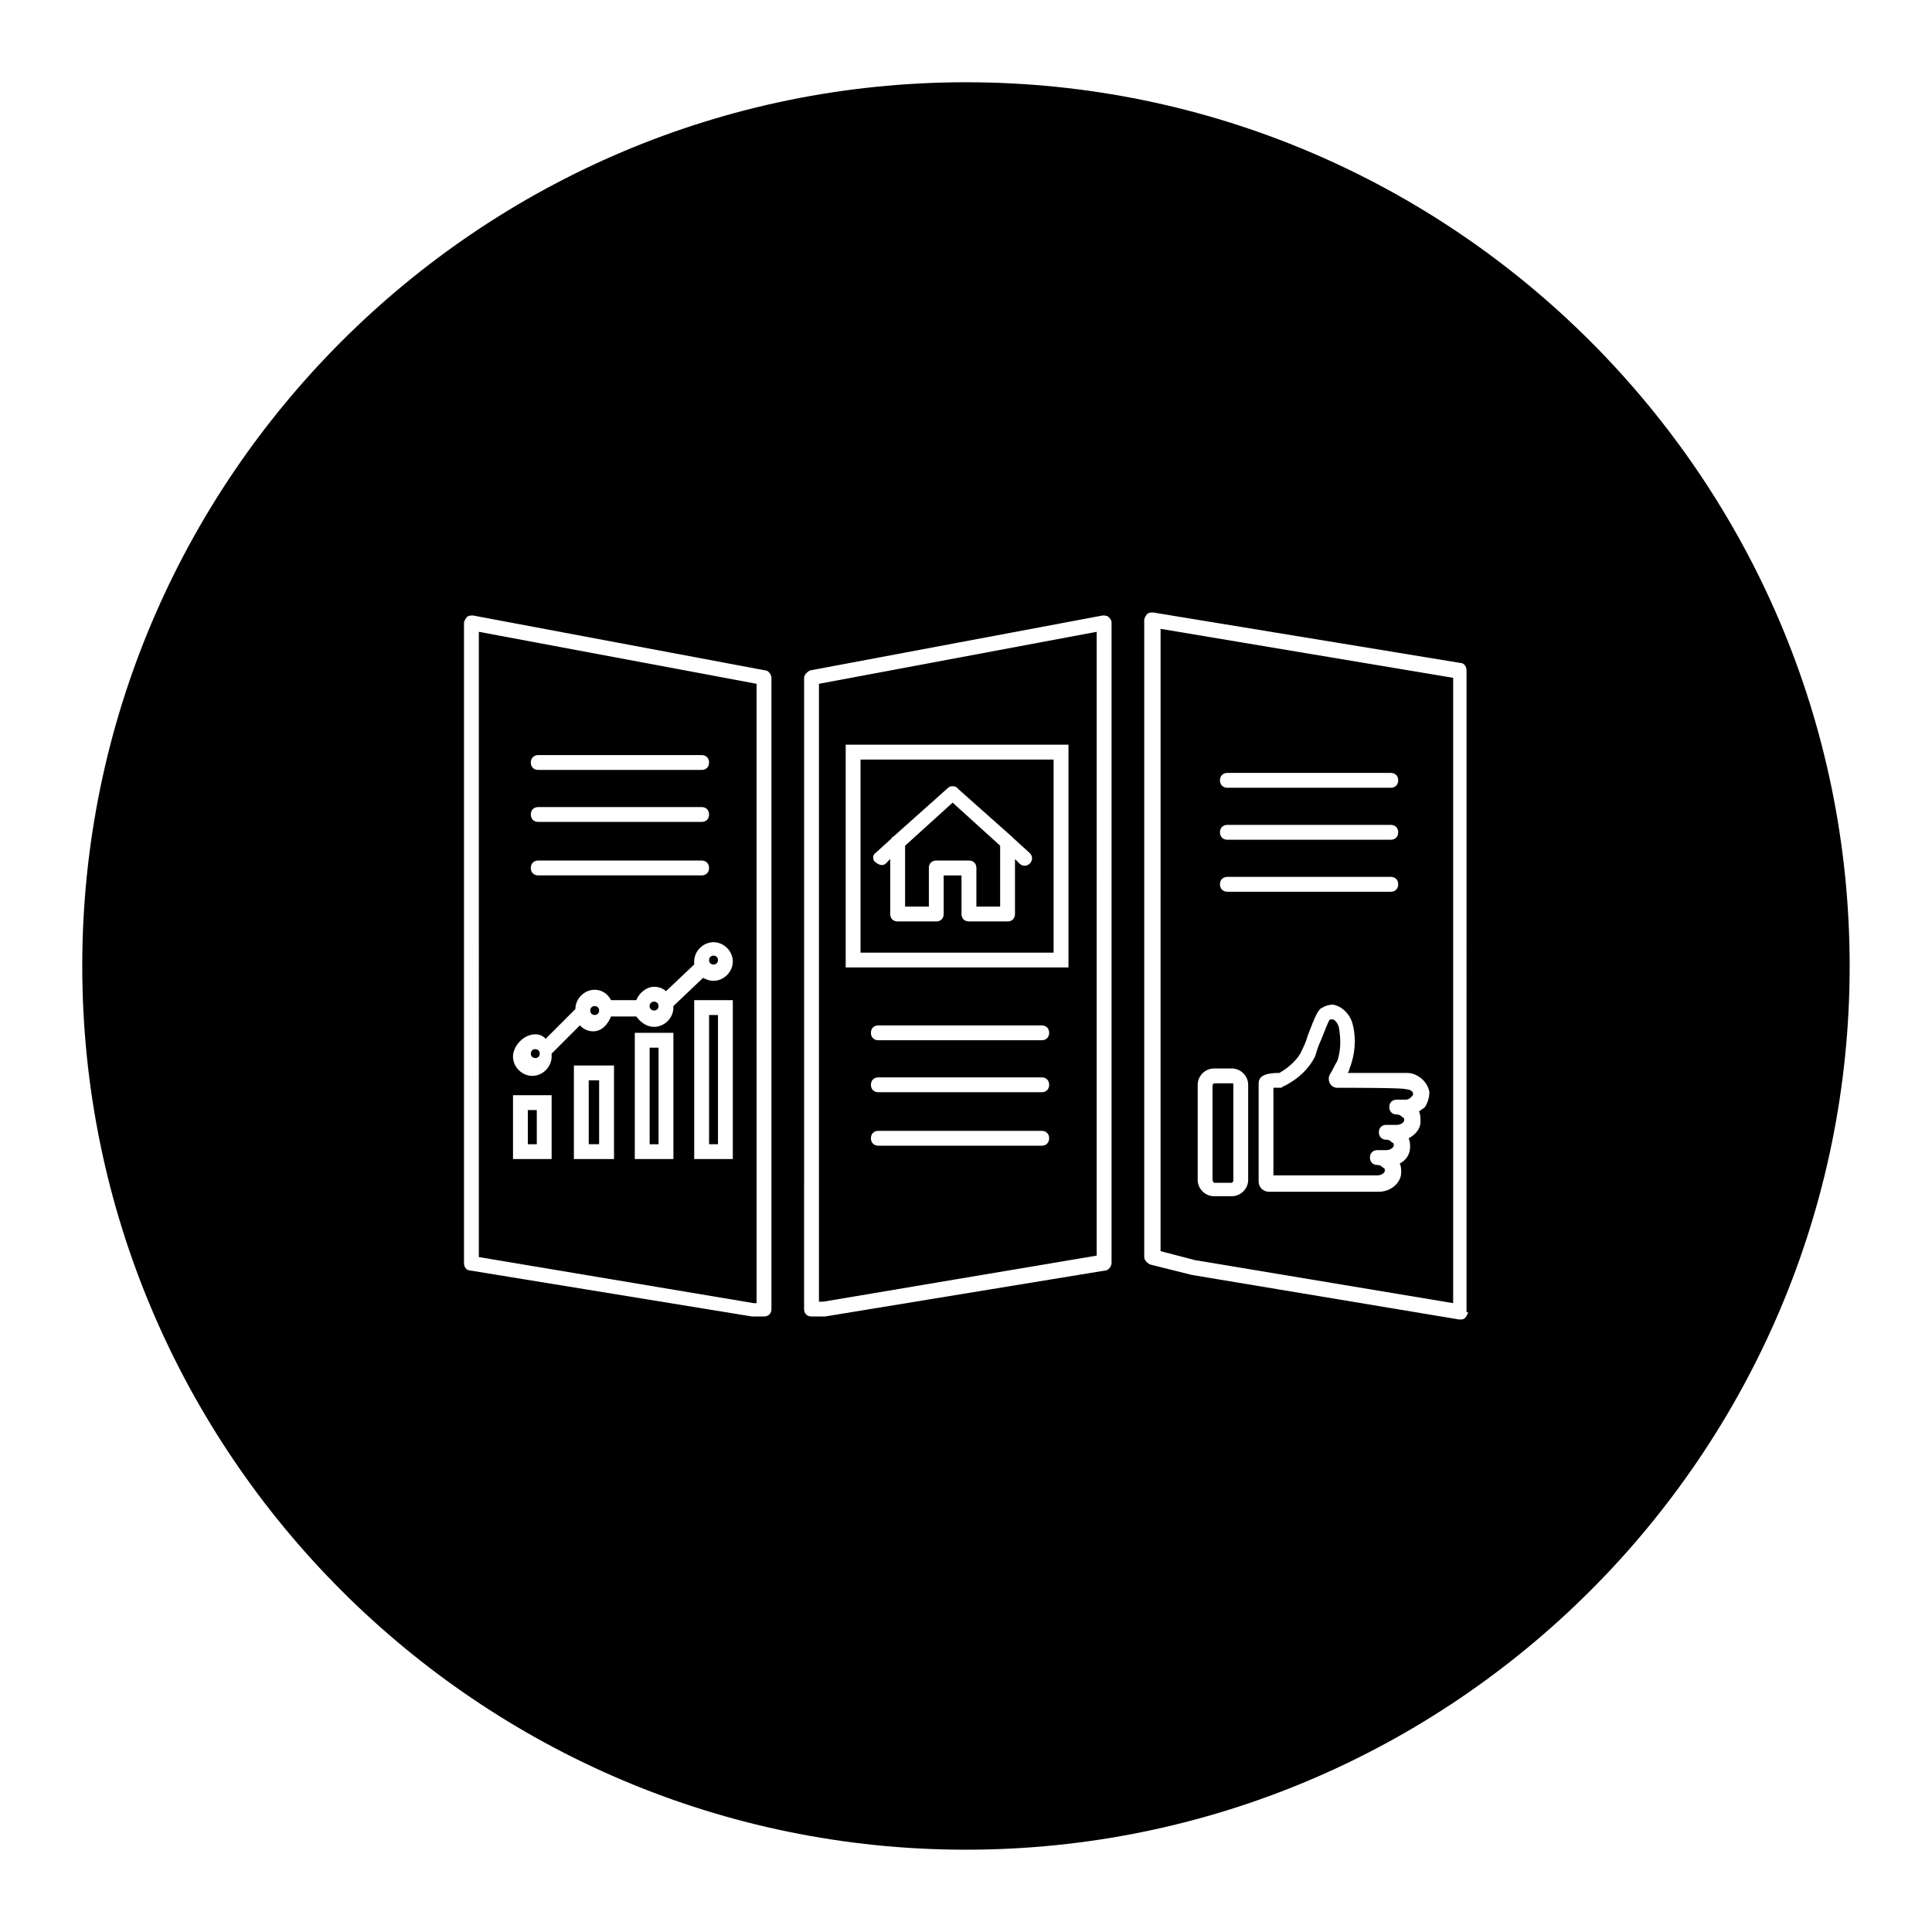 <?xml version="1.0" encoding="UTF-8"?>
<!-- Uploaded to: SVG Repo, www.svgrepo.com, Generator: SVG Repo Mixer Tools -->
<svg fill="#000000" width="800px" height="800px" version="1.1" viewBox="144 144 512 512" xmlns="http://www.w3.org/2000/svg">
 <g>
  <path d="m283.89 438.18h2.363v9.055h-2.363z"/>
  <path d="m372.05 396.46h51.168v-51.168h-51.168zm3.934-26.371 4.328-3.938s0-0.395 0.395-0.395l14.562-12.988c0.395-0.395 0.789-0.395 1.18-0.395 0.395 0 0.789 0 1.18 0.395l0.395 0.395 14.168 12.594 0.395 0.395 4.328 3.938c0.789 0.789 0.789 1.969 0 2.754-0.789 0.789-1.969 0.789-2.754 0l-1.18-1.18v14.562c0 1.18-0.789 1.969-1.969 1.969h-10.234c-1.18 0-1.969-0.789-1.969-1.969v-10.234h-4.723v10.234c0 1.18-0.789 1.969-1.969 1.969h-10.234c-1.18 0-1.969-0.789-1.969-1.969v-14.562l-1.18 1.18c-0.395 0.395-0.789 0.395-1.18 0.395-0.395 0-1.18-0.395-1.574-0.789-0.781-0.391-0.781-1.969 0.004-2.359z"/>
  <path d="m383.86 368.12v16.137h6.297v-10.234c0-1.18 0.789-1.969 1.969-1.969h8.66c1.18 0 1.969 0.789 1.969 1.969v10.234h6.297v-16.137l-12.594-11.414z"/>
  <path d="m270.9 477.14 72.816 12.203h0.789l-0.004-164.13-73.602-13.777zm35.816-25.977h-10.629v-24.797h10.629zm15.746 0h-10.234v-33.457h10.234zm15.742 0h-10.234v-42.117h10.234zm-51.562-107.06h43.297c1.18 0 1.969 0.789 1.969 1.969 0 1.18-0.789 1.969-1.969 1.969h-43.297c-1.18 0-1.969-0.789-1.969-1.969 0-1.18 0.789-1.969 1.969-1.969zm0 13.777h43.297c1.18 0 1.969 0.789 1.969 1.969 0 1.18-0.789 1.969-1.969 1.969h-43.297c-1.18 0-1.969-0.789-1.969-1.969 0-1.18 0.789-1.969 1.969-1.969zm0 14.172h43.297c1.18 0 1.969 0.789 1.969 1.969 0 1.18-0.789 1.969-1.969 1.969h-43.297c-1.18 0-1.969-0.789-1.969-1.969 0-1.184 0.789-1.969 1.969-1.969zm-0.785 46.051c1.18 0 1.969 0.395 2.754 1.18l7.871-7.871c0-2.754 2.363-5.117 5.117-5.117 1.969 0 3.543 1.18 4.328 2.754h6.691c0.789-1.969 2.754-3.543 4.723-3.543 1.18 0 2.363 0.395 3.148 1.18l7.477-7.086v-0.789c0-2.754 2.363-5.117 5.117-5.117 2.754 0 5.117 2.363 5.117 5.117s-2.363 5.117-5.117 5.117c-1.18 0-1.969-0.395-2.754-0.789l-7.871 7.477v0.395c0 2.754-2.363 5.117-5.117 5.117-1.969 0-3.543-1.18-4.723-2.754h-6.691c-0.789 1.969-2.363 3.938-4.723 3.938-1.18 0-2.363-0.395-3.543-1.574l-7.477 7.477v0.789c0 2.754-2.363 5.117-5.117 5.117s-5.117-2.363-5.117-5.117c0-2.75 2.758-5.898 5.906-5.898zm-5.906 16.137h10.234v16.926h-10.234z"/>
  <path d="m302.78 411.8c0 1.578-2.359 1.578-2.359 0 0-1.574 2.359-1.574 2.359 0"/>
  <path d="m287.04 423.22c0 1.574-2.363 1.574-2.363 0 0-1.574 2.363-1.574 2.363 0"/>
  <path d="m300.02 430.3h2.754v16.926h-2.754z"/>
  <path d="m316.16 421.65h2.363v25.586h-2.363z"/>
  <path d="m334.27 412.99h-2.359v34.242h2.359z"/>
  <path d="m318.52 410.62c0 1.574-2.363 1.574-2.363 0s2.363-1.574 2.363 0"/>
  <path d="m334.27 398.43c0 1.574-2.359 1.574-2.359 0s2.359-1.574 2.359 0"/>
  <path d="m451.56 475.57 9.055 2.363 68.488 11.414v-165.71l-77.539-12.988zm71.242-42.117c0 1.18-0.395 2.754-1.18 3.938-0.395 0.395-1.18 0.789-1.574 1.18 0.395 0.789 0.395 1.574 0.395 2.754 0 1.969-1.574 3.543-3.148 4.328 0.395 0.789 0.395 1.574 0.395 2.363 0 1.969-1.18 3.543-2.754 4.328 0.395 0.789 0.395 1.574 0.395 2.363 0 2.754-2.754 5.117-5.902 5.117h-29.125c-1.574 0-2.754-1.18-2.754-2.754v-25.977c0-2.363 2.754-2.754 5.512-2.754 2.754-1.574 5.117-3.938 5.902-5.902 0.395-0.789 1.18-2.363 1.574-3.938 1.969-5.117 2.754-7.086 3.938-7.477 1.18-0.789 2.754-0.789 2.754-0.789 2.363 0.395 4.328 2.363 5.117 4.723 0.789 2.754 1.18 6.691-0.395 11.414-0.395 0.789-0.395 1.574-0.789 1.969h15.742c2.75-0.004 5.508 2.359 5.898 5.113zm-53.527-84.621h43.297c1.18 0 1.969 0.789 1.969 1.969-0.004 1.18-0.789 1.965-1.969 1.965h-43.297c-1.18 0-1.969-0.789-1.969-1.969s0.785-1.965 1.969-1.965zm0 13.773h43.297c1.18 0 1.969 0.789 1.969 1.969 0 1.18-0.789 1.969-1.969 1.969h-43.297c-1.18 0-1.969-0.789-1.969-1.969 0-1.18 0.785-1.969 1.969-1.969zm0 13.777h43.297c1.18 0 1.969 0.789 1.969 1.969-0.004 1.18-0.789 1.969-1.969 1.969h-43.297c-1.18 0-1.969-0.789-1.969-1.969 0-1.184 0.785-1.969 1.969-1.969zm-7.875 55.105c0-2.363 1.969-4.328 4.328-4.328h4.723c2.363 0 4.328 1.969 4.328 4.328v25.191c0 2.363-1.969 4.328-4.328 4.328h-4.723c-2.363 0-4.328-1.969-4.328-4.328z"/>
  <path d="m465.73 457.46h4.723s0.395-0.395 0.395-0.395v-25.582c0-0.395 0-0.395-0.395-0.395h-4.723l-0.395 0.395v25.191c0 0.391 0.395 0.785 0.395 0.785z"/>
  <path d="m400 165.8c-129.1 0-234.2 105.09-234.2 234.2s105.09 234.19 234.19 234.19c129.1 0 234.19-105.09 234.19-234.19 0.004-129.1-105.09-234.2-234.19-234.2zm-51.562 325.12c0 1.18-0.789 1.969-1.969 1.969h-3.148l-74.785-12.203c-0.789 0-1.574-0.789-1.574-1.969v-169.64c0-0.395 0.395-1.18 0.789-1.574 0.395-0.395 1.18-0.395 1.574-0.395l77.539 14.562c0.789 0 1.574 1.18 1.574 1.969zm90.133-12.203c0 0.789-0.789 1.969-1.574 1.969l-74.391 12.203h-3.543c-1.18 0-1.969-0.789-1.969-1.969l0.004-167.28c0-0.789 0.789-1.574 1.574-1.969l77.539-14.562c0.395 0 1.18 0 1.574 0.395 0.395 0.395 0.789 0.789 0.789 1.574zm94.465 12.988c0 0.395-0.395 1.18-0.789 1.574-0.395 0.395-0.789 0.395-1.18 0.395h-0.395l-70.848-11.809-11.02-2.754c-0.789-0.395-1.574-1.18-1.574-1.969v-168.86c0-0.395 0.395-1.18 0.789-1.574 0.395-0.395 1.18-0.395 1.574-0.395l81.477 13.383c0.789 0 1.574 0.789 1.574 1.969l-0.004 170.04z"/>
  <path d="m498.4 432.27c-0.789 0-1.574-0.395-1.969-1.18-0.395-0.789-0.395-1.574 0-2.363 0.789-1.18 1.18-2.363 1.969-3.543 1.18-3.543 0.789-6.691 0.395-9.055-0.395-1.18-1.18-1.969-1.574-1.969h-0.789c-0.395 0.395-1.574 3.543-2.363 5.512-0.789 1.574-1.18 3.148-1.574 4.328-1.574 3.148-4.328 5.902-8.266 7.871-0.395 0-0.395 0.395-0.789 0.395h-1.969v23.223h27.551c1.18 0 1.969-0.789 1.969-1.18 0-0.395 0-0.789-0.395-0.789-0.395-0.395-0.789-0.789-1.574-0.789-1.18 0-1.969-0.789-1.969-1.969s0.789-1.969 1.969-1.969h2.363c1.18 0 1.969-0.789 1.969-1.18 0-0.395 0-0.789-0.395-0.789-0.395-0.395-0.789-0.789-1.574-0.789-1.18 0-1.969-0.789-1.969-1.969 0-1.18 0.789-1.969 1.969-1.969l2.762 0.012c1.18 0 1.969-0.789 1.969-1.18 0-0.395 0-0.789-0.395-0.789-0.395-0.395-0.789-0.789-1.574-0.789-1.18 0-1.969-0.789-1.969-1.969 0-1.18 0.789-1.969 1.969-1.969h2.363c0.789 0 1.18-0.395 1.574-0.789 0.395-0.395 0.395-0.395 0.395-0.789 0-0.789-1.18-1.18-1.969-1.18-0.004-0.387-14.961-0.387-18.109-0.387z"/>
  <path d="m361.03 488.95h1.18l72.422-12.203 0.004-165.31-73.605 13.777zm59.039-41.328h-43.297c-1.18 0-1.969-0.789-1.969-1.969s0.789-1.969 1.969-1.969h43.297c1.18 0 1.969 0.789 1.969 1.969s-0.785 1.969-1.969 1.969zm0-14.172h-43.297c-1.18 0-1.969-0.789-1.969-1.969s0.789-1.969 1.969-1.969h43.297c1.18 0 1.969 0.789 1.969 1.969 0 1.184-0.785 1.969-1.969 1.969zm0-13.773h-43.297c-1.18 0-1.969-0.789-1.969-1.969 0-1.18 0.789-1.969 1.969-1.969h43.297c1.18 0 1.969 0.789 1.969 1.969 0 1.18-0.785 1.969-1.969 1.969zm-51.953-78.328h59.039v59.039h-59.039z"/>
 </g>
</svg>